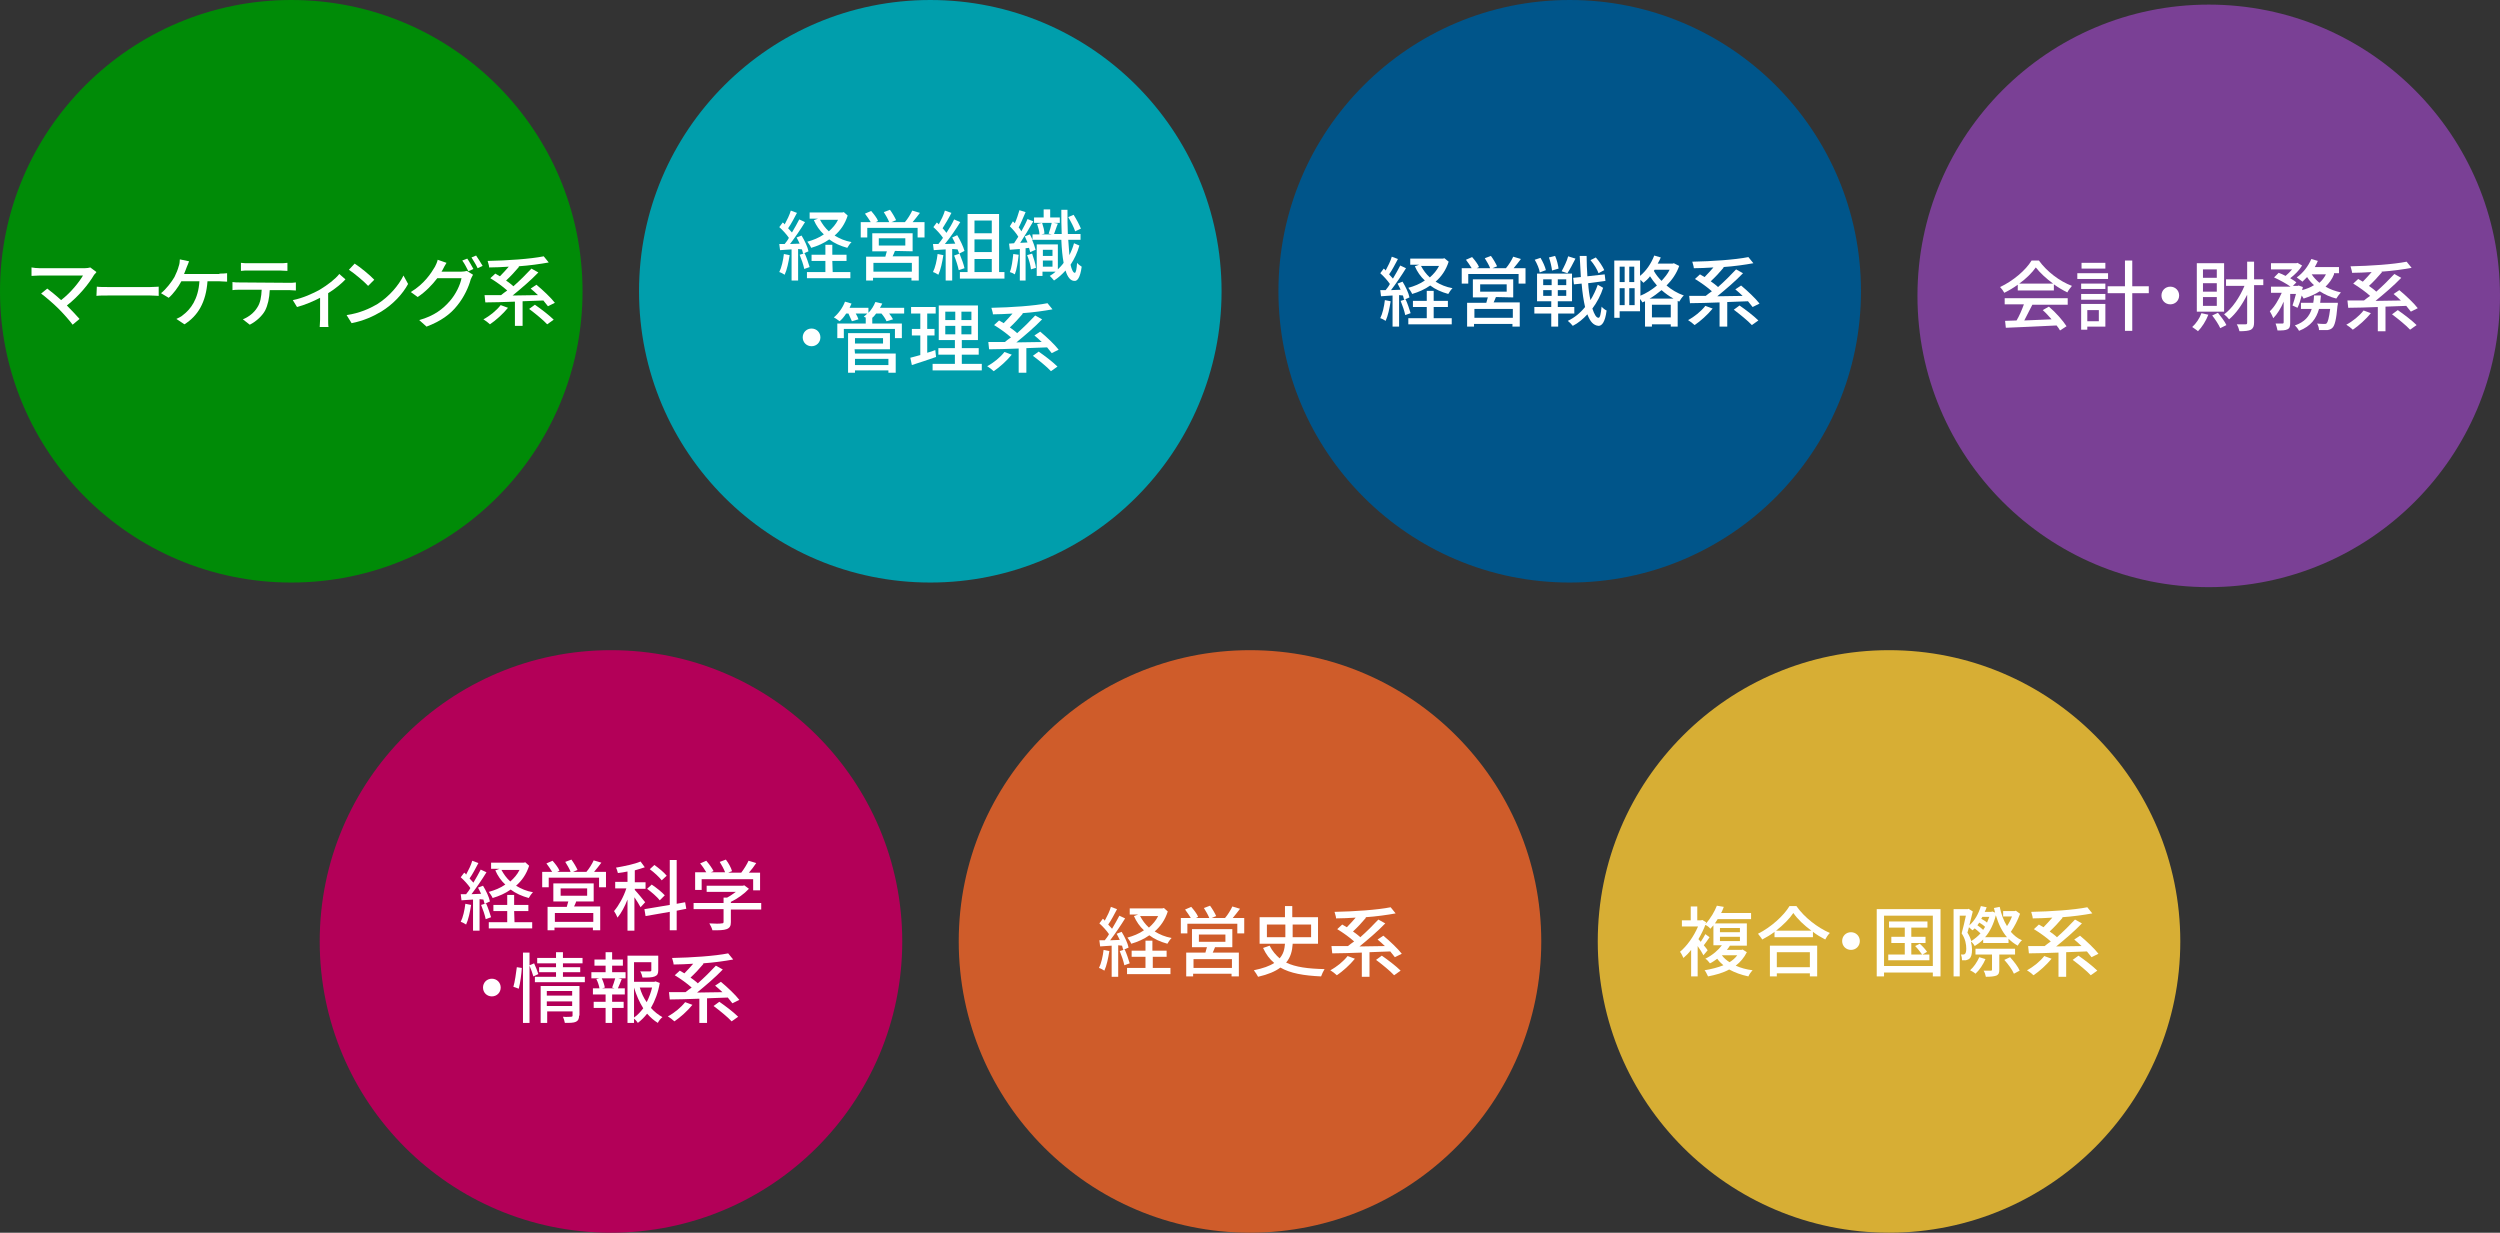 <?xml version="1.0" encoding="utf-8"?>
<!-- Generator: Adobe Illustrator 23.0.0, SVG Export Plug-In . SVG Version: 6.00 Build 0)  -->
<svg version="1.1" id="レイヤー_1" xmlns="http://www.w3.org/2000/svg" xmlns:xlink="http://www.w3.org/1999/xlink" x="0px"
	 y="0px" viewBox="0 0 650.6 320.8" style="enable-background:new 0 0 650.6 320.8;" xml:space="preserve">
<rect x="0" y="0" width="650.6" height="320.8" fill="#333333" stroke="none"/>
<style type="text/css">
	.st0{fill:#B30058;}
	.st1{fill:#CF5C2A;}
	.st2{enable-background:new    ;}
	.st3{fill:#FFFFFF;}
	.st4{fill:#D7AE34;}
	.st5{fill:#008B07;}
	.st6{fill:#009EAC;}
	.st7{fill:#00558A;}
	.st8{fill:#7A4095;}
</style>
<circle class="st0" cx="159" cy="245" r="75.8"/>
<circle class="st1" cx="325.3" cy="245" r="75.8"/>
<g>
	<g class="st2">
		<path class="st3" d="M122.6,235.5c-0.3,1.9-0.7,3.8-1.3,5.1c-0.3-0.2-1-0.6-1.4-0.7c0.6-1.2,1-3,1.2-4.7L122.6,235.5z M124.8,234
			v8.2h-1.7v-8.1c-1.1,0.1-2.1,0.1-3,0.2l-0.2-1.6h1.4c0.4-0.5,0.8-1,1.1-1.6c-0.6-0.9-1.6-2-2.5-2.8l0.9-1.2
			c0.2,0.1,0.4,0.3,0.5,0.5c0.6-1.1,1.3-2.5,1.6-3.6l1.6,0.6c-0.7,1.3-1.5,2.9-2.3,4c0.4,0.4,0.7,0.8,1,1.1c0.7-1.2,1.4-2.4,1.9-3.4
			l1.5,0.7c-1.1,1.8-2.6,4-3.9,5.7c0.8,0,1.6-0.1,2.5-0.1c-0.3-0.6-0.5-1.1-0.8-1.6l1.3-0.5c0.8,1.3,1.6,3,1.8,4.1l-1.4,0.6
			c-0.1-0.3-0.2-0.7-0.3-1.1L124.8,234z M126.5,235.1c0.5,1.1,1,2.6,1.3,3.6l-1.4,0.5c-0.2-1-0.7-2.5-1.2-3.7L126.5,235.1z
			 M137.7,225.3c-0.7,2.2-1.9,3.9-3.4,5.2c1.3,0.8,2.7,1.4,4.4,1.7c-0.4,0.4-0.9,1.1-1.1,1.5c-1.8-0.5-3.4-1.2-4.7-2.2
			c-1.4,1-3,1.7-4.7,2.2c-0.2-0.5-0.7-1.2-1-1.6c1.5-0.4,3-1,4.3-1.9c-1.1-1-2-2.3-2.6-3.7l1.1-0.4h-2.2v-1.6h8.5l0.4-0.1
			L137.7,225.3z M133.9,240h4.6v1.6h-11.3V240h4.8v-2.9h-3.6v-1.6h3.6v-2.6h1.8v2.6h3.7v1.6h-3.7L133.9,240L133.9,240z M130.5,226.4
			c0.6,1.1,1.3,2.1,2.3,3c1-0.9,1.8-1.8,2.4-3H130.5z"/>
		<path class="st3" d="M157.7,226.9v4h-1.8v-2.5h-13.1v2.5h-1.7v-4h2.6c-0.4-0.7-1-1.5-1.5-2.2l1.6-0.7c0.7,0.8,1.5,1.8,1.8,2.6
			l-0.6,0.3h3.5c-0.3-0.8-0.9-1.8-1.4-2.6l1.6-0.6c0.6,0.8,1.3,2,1.6,2.7l-1.2,0.5h3.5c0.7-0.8,1.5-2.1,1.9-3l2,0.6
			c-0.6,0.8-1.3,1.7-1.9,2.4H157.7z M150,234.5c-0.2,0.5-0.4,1-0.6,1.4h6.8v6.2h-1.9v-0.7h-10v0.7h-1.8V236h5c0.1-0.5,0.3-1,0.4-1.4
			H144v-4.7h10.5v4.7H150V234.5z M154.4,237.6h-10v2.3h10V237.6z M145.9,233.1h6.9v-1.9h-6.9V233.1z"/>
		<path class="st3" d="M166.7,236.1c-0.3-0.6-1-1.7-1.6-2.6v8.7h-1.8v-8.1c-0.7,1.8-1.6,3.5-2.6,4.7c-0.2-0.5-0.6-1.3-0.9-1.7
			c1.2-1.4,2.5-3.7,3.2-5.9h-2.9v-1.7h3.2v-2.7c-0.9,0.2-1.7,0.3-2.5,0.4c-0.1-0.4-0.3-1.1-0.5-1.4c2.2-0.4,4.8-0.9,6.4-1.6l1.1,1.5
			c-0.8,0.3-1.6,0.5-2.6,0.8v3.1h2.8v1.7h-2.8v0.3c0.6,0.6,2.3,2.7,2.7,3.2L166.7,236.1z M176.1,237v5.1h-1.8v-4.8l-6.3,1.1
			l-0.3-1.8l6.6-1.1v-11.7h1.8v11.4l2.2-0.4l0.3,1.7L176.1,237z M171.7,234.3c-0.7-0.9-2.1-2.1-3.3-3l1.2-1.1c1.2,0.8,2.7,2,3.4,2.8
			L171.7,234.3z M172.2,229.1c-0.6-0.8-2-2.1-3.1-2.9l1.2-1.1c1.1,0.8,2.5,1.9,3.2,2.8L172.2,229.1z"/>
		<path class="st3" d="M198.1,236.7h-7.9v3.3c0,1-0.3,1.5-1.1,1.8s-2,0.3-3.7,0.3c-0.1-0.5-0.5-1.3-0.8-1.8c1.4,0.1,2.8,0.1,3.2,0
			c0.4,0,0.5-0.1,0.5-0.4v-3.3h-7.8V235h7.8v-1.4h0.9c0.8-0.4,1.6-1,2.3-1.5h-7.6v-1.6h9.4l0.4-0.1l1.2,0.9c-1.2,1.3-3,2.6-4.7,3.4
			v0.3h7.9L198.1,236.7L198.1,236.7z M182.6,231.6h-1.7V227h2.9c-0.4-0.7-1-1.6-1.6-2.3l1.6-0.7c0.7,0.8,1.5,1.9,1.9,2.7L185,227
			h3.7c-0.3-0.8-0.9-1.9-1.4-2.7l1.6-0.6c0.7,0.9,1.4,2.2,1.6,3l-1,0.4h3.4c0.7-0.9,1.5-2.2,1.9-3.1l2,0.6c-0.6,0.9-1.2,1.7-1.9,2.5
			h2.9v4.6H196v-2.9h-13.4V231.6z"/>
	</g>
	<g class="st2">
		<path class="st3" d="M128,254.7c1.3,0,2.3,1,2.3,2.3c0,1.3-1,2.3-2.3,2.3s-2.3-1-2.3-2.3S126.7,254.7,128,254.7z"/>
		<path class="st3" d="M133.6,256.8c0.4-1.3,0.7-3.6,0.9-5.1l1.3,0.2c-0.1,1.6-0.4,3.9-0.8,5.4L133.6,256.8z M138.8,254.1
			c-0.2-0.7-0.6-1.9-1-2.8v14.9h-1.7v-18.3h1.7v3.3l1.2-0.5c0.4,0.9,0.9,2.1,1.1,2.8L138.8,254.1z M152.2,254.2v1.4h-13v-1.4h5.5
			V253h-4.4v-1.3h4.4v-1h-4.9v-1.4h4.9v-1.5h1.8v1.5h5.1v1.4h-5.1v1h4.5v1.3h-4.5v1.2H152.2z M150.7,264.3c0,0.8-0.2,1.3-0.8,1.6
			c-0.6,0.3-1.6,0.3-2.9,0.3c-0.1-0.5-0.3-1.2-0.5-1.6c0.9,0.1,1.9,0,2.1,0c0.3,0,0.4-0.1,0.4-0.3v-1.1h-6.6v3h-1.7v-9.6h10.1v7.7
			H150.7z M142.3,257.9v1.2h6.6v-1.2H142.3z M148.9,261.8v-1.2h-6.6v1.2H148.9z"/>
		<path class="st3" d="M159.3,253h3.5v1.6h-1.9l0.9,0.2c-0.3,0.8-0.7,1.7-1,2.4h1.8v1.6h-3.3v1.9h3v1.6h-3v3.9h-1.7v-3.9h-3.1v-1.6
			h3.1v-1.9h-3.3v-1.6h1.7c-0.1-0.7-0.4-1.6-0.8-2.4l0.8-0.2h-2.1V253h3.7v-1.7h-2.9v-1.6h2.9v-1.9h1.7v1.9h2.8v1.6h-2.8L159.3,253
			L159.3,253z M159.3,257c0.3-0.7,0.6-1.7,0.8-2.4h-3.5c0.4,0.8,0.7,1.8,0.8,2.4l-0.7,0.2h3.2L159.3,257z M171.7,255.8
			c-0.4,2.4-1.2,4.6-2.3,6.5c0.9,1,1.9,1.8,3,2.4c-0.4,0.3-1,1-1.2,1.5c-1-0.6-1.9-1.4-2.8-2.4c-0.7,0.9-1.5,1.7-2.4,2.4
			c-0.2-0.3-0.6-0.8-1-1.1v1.1h-1.7v-17.5h8v3.8c0,0.9-0.2,1.3-0.9,1.6s-1.7,0.3-3.2,0.3c-0.1-0.5-0.3-1.2-0.6-1.6
			c1.1,0,2.2,0,2.5,0s0.4-0.1,0.4-0.3v-2.1H165v5.1h5.3l0.3-0.1L171.7,255.8z M165,264.8c0.9-0.6,1.7-1.5,2.4-2.4
			c-1-1.6-1.8-3.4-2.4-5.4V264.8z M166.5,257c0.4,1.4,1,2.7,1.8,3.8c0.6-1.2,1.1-2.5,1.4-3.8H166.5z"/>
		<path class="st3" d="M180.2,261.5c-1.3,1.6-3.2,3.3-4.7,4.3c-0.4-0.4-1.2-1-1.7-1.3c1.7-0.9,3.4-2.3,4.5-3.7L180.2,261.5z
			 M190.6,261.1c-0.3-0.4-0.7-0.9-1.2-1.5c-1.8,0.1-3.6,0.1-5.4,0.2v6.4h-2v-6.3c-2.9,0.1-5.6,0.2-7.7,0.2l-0.2-1.9
			c1.2,0,2.7,0,4.3,0c0.5-0.4,1-0.8,1.6-1.2c-1.1-1-2.9-2.3-4.4-3.2l1.3-1.2c0.4,0.2,0.8,0.5,1.2,0.7c0.8-0.8,1.6-1.7,2.3-2.5
			c-1.8,0.1-3.5,0.2-5.1,0.2c0-0.5-0.3-1.2-0.4-1.7c5.1-0.1,11.1-0.5,14.6-1.2l1.3,1.6c-2.2,0.4-5,0.8-7.9,1l0.2,0.1
			c-1,1.2-2.3,2.6-3.4,3.6c0.7,0.5,1.4,1,1.9,1.5c1.7-1.5,3.4-3.2,4.7-4.6l1.8,1c-1.9,2-4.5,4.2-6.7,6c2.1,0,4.4-0.1,6.6-0.1
			c-0.6-0.6-1.3-1.2-1.9-1.7l1.5-1c1.7,1.4,3.8,3.4,4.8,4.7L190.6,261.1z M187.2,260.7c1.6,1.1,3.8,2.8,4.9,3.9l-1.7,1.2
			c-1-1.1-3.1-2.8-4.7-4L187.2,260.7z"/>
	</g>
</g>
<circle class="st4" cx="491.6" cy="245" r="75.8"/>
<g class="st2">
	<path class="st3" d="M454.6,247.8c-0.7,1.4-1.7,2.6-2.9,3.5c1.3,0.6,2.8,1,4.4,1.2c-0.4,0.4-0.9,1.1-1.1,1.6c-1.9-0.4-3.5-1-5-1.8
		c-1.6,0.9-3.5,1.4-5.5,1.8c-0.2-0.4-0.6-1.3-0.9-1.6c1.8-0.3,3.4-0.7,4.9-1.3c-0.6-0.5-1.2-1.1-1.6-1.7c-0.6,0.4-1.2,0.9-1.9,1.2
		c-0.3-0.4-0.8-1-1.2-1.2c2-1,3.4-2.3,4.3-3.5h-2.2v-5.2c-0.3,0.3-0.5,0.6-0.8,0.9c-0.3-0.4-0.8-0.8-1.3-1c-0.5,1.3-1.1,2.5-1.8,3.7
		c0.2,0.2,0.4,0.5,0.6,0.7c0.4-0.6,0.9-1.4,1.2-2l1.1,0.8c-0.5,0.7-1,1.5-1.5,2.1c0.5,0.6,0.9,1.1,1,1.3l-1.1,1.3
		c-0.3-0.6-0.9-1.6-1.5-2.4v7.9h-1.7v-6.9c-0.6,0.8-1.3,1.5-2,2.1c-0.2-0.4-0.6-1.3-0.9-1.6c1.8-1.5,3.6-4,4.7-6.6h-4.2v-1.6h2.3
		v-3.6h1.7v3.6h1l0.3-0.1l1,0.6c-0.1,0.2-0.1,0.4-0.2,0.5c1.4-1.5,2.4-3.3,3-4.8l1.8,0.3c-0.2,0.5-0.4,1.1-0.7,1.6h7.8v1.6H447
		c-0.2,0.4-0.5,0.7-0.7,1.1h8.3v5.8h-4.4c-0.3,0.4-0.5,0.8-0.8,1.1h3.8l0.3-0.1L454.6,247.8z M447.6,242.6h5.2v-1.1h-5.2V242.6z
		 M447.6,244.9h5.2v-1.1h-5.2V244.9z M448.1,248.6c0.5,0.7,1.2,1.3,2,1.8c0.8-0.5,1.5-1.1,2-1.8H448.1z"/>
	<path class="st3" d="M467.5,235.8c2.1,3,5.5,5.6,8.7,7c-0.5,0.5-0.9,1.1-1.2,1.7c-1.1-0.6-2.2-1.2-3.2-2v1.4h-10v-1.4
		c-1,0.8-2.1,1.4-3.2,2c-0.2-0.4-0.8-1.1-1.1-1.5c3.4-1.7,6.7-4.7,8.2-7.2H467.5z M460.6,246.1h12.3v8H471v-0.8h-8.6v0.8h-1.8V246.1
		z M471.4,242.2c-1.9-1.4-3.6-3-4.7-4.6c-1,1.5-2.6,3.1-4.5,4.6H471.4z M462.4,247.8v3.9h8.6v-3.9H462.4z"/>
	<path class="st3" d="M481.7,242.6c1.3,0,2.3,1,2.3,2.3s-1,2.3-2.3,2.3s-2.3-1-2.3-2.3S480.4,242.6,481.7,242.6z"/>
	<path class="st3" d="M505,236.6v17.5h-2v-1h-12.7v1h-1.9v-17.5H505z M503,251.4v-13.1h-12.7v13.1H503z M502.1,248.4v1.5h-10.7v-1.5
		h4.3v-3h-3.5v-1.6h3.5v-2.4h-4.1v-1.6h10v1.6h-4.2v2.4h3.7v1.6h-3.7v3h2.8c-0.4-0.6-1.1-1.5-1.8-2.2l1.2-0.6
		c0.7,0.6,1.5,1.5,1.9,2.1l-1.2,0.7H502.1z"/>
	<path class="st3" d="M525.7,237.8c-0.6,1.7-1.5,3.4-2.4,4.7c0.8,0.9,1.7,1.7,2.9,2.2c-0.4,0.3-0.9,1-1.1,1.4
		c-0.9-0.5-1.7-1.1-2.4-1.8v1.1h-6.6v-0.9c-0.7,0.7-1.4,1.2-2.2,1.7c-0.2-0.4-0.6-0.9-1-1.2c0.2,0.8,0.3,1.5,0.3,2.1
		c0,1.2-0.2,2-0.7,2.4c-0.2,0.2-0.6,0.3-0.9,0.4c-0.3,0-0.7,0-1,0c0-0.4-0.1-1.1-0.3-1.5c0.3,0,0.5,0,0.7,0s0.3-0.1,0.4-0.2
		c0.2-0.2,0.3-0.7,0.3-1.3c0-1.1-0.2-2.5-1.2-4c0.4-1.4,0.8-3.2,1.1-4.6H510v15.8h-1.6v-17.5h3.7l0.2-0.1l1.1,0.7
		c-0.3,1.1-0.6,2.4-0.9,3.6c1.4-1.2,2.4-3,3-5l1.5,0.3c-0.1,0.4-0.3,0.8-0.5,1.2h1.7l0.3-0.1l0.7,0.3c-0.1-0.4-0.2-0.8-0.3-1.2
		l1.5-0.3c0.4,1.9,1,3.6,1.9,5c0.5-0.7,1-1.7,1.3-2.5h-2.3v-1.4h3l0.3-0.1L525.7,237.8z M515.4,242.9c-0.4-0.4-1-0.9-1.5-1.3
		c-0.2,0.2-0.4,0.4-0.6,0.5c-0.2-0.2-0.6-0.5-0.9-0.8c-0.1,0.5-0.3,1-0.4,1.4c0.5,0.8,0.8,1.5,1,2.2
		C513.8,244.4,514.7,243.7,515.4,242.9z M516.7,249.6c-0.6,1.4-1.6,2.9-2.6,3.8c-0.3-0.3-1-0.7-1.4-0.9c1-0.9,1.8-2.1,2.4-3.4
		L516.7,249.6z M520.3,248.4v3.9c0,0.8-0.1,1.3-0.8,1.6c-0.6,0.2-1.4,0.3-2.7,0.3c-0.1-0.5-0.3-1.2-0.6-1.6c0.9,0,1.7,0,1.9,0
		c0.3,0,0.3-0.1,0.3-0.3v-3.9h-4.3v-1.5h10.3v1.5H520.3z M516.6,241.2c-0.4-0.4-1-0.8-1.5-1.1c-0.2,0.3-0.4,0.5-0.5,0.7
		c0.6,0.4,1.1,0.8,1.5,1.2C516.3,241.7,516.4,241.5,516.6,241.2z M515.9,238.6c-0.1,0.2-0.2,0.3-0.3,0.5c0.5,0.3,1.1,0.6,1.5,1
		c0.2-0.5,0.4-1,0.6-1.5H515.9z M522.3,243.9c-1.3-1.5-2.2-3.4-2.9-5.7c-0.6,2.3-1.5,4.2-2.8,5.7H522.3z M523.1,249.1
		c1,1.1,2.1,2.5,2.5,3.5l-1.5,0.8c-0.4-1-1.5-2.5-2.5-3.6L523.1,249.1z"/>
	<path class="st3" d="M533.9,249.5c-1.3,1.6-3.2,3.3-4.7,4.3c-0.4-0.4-1.2-1-1.7-1.3c1.7-0.9,3.4-2.3,4.5-3.7L533.9,249.5z
		 M544.3,249.1c-0.3-0.4-0.7-0.9-1.2-1.5c-1.8,0.1-3.6,0.1-5.4,0.2v6.4h-2v-6.3c-2.9,0.1-5.6,0.2-7.7,0.2l-0.2-1.9
		c1.2,0,2.7,0,4.3,0c0.5-0.4,1-0.8,1.6-1.2c-1.1-1-2.9-2.3-4.4-3.2l1.3-1.2c0.4,0.2,0.8,0.5,1.2,0.7c0.8-0.8,1.6-1.7,2.3-2.5
		c-1.8,0.1-3.5,0.2-5.1,0.2c0-0.5-0.3-1.2-0.4-1.7c5.1-0.1,11.1-0.5,14.6-1.2l1.3,1.6c-2.2,0.4-5,0.8-7.9,1l0.2,0.1
		c-1,1.2-2.3,2.6-3.4,3.6c0.7,0.5,1.4,1,1.9,1.5c1.7-1.5,3.4-3.2,4.7-4.6l1.8,1c-1.9,2-4.5,4.2-6.7,6c2.1,0,4.4-0.1,6.6-0.1
		c-0.6-0.6-1.3-1.2-1.9-1.7l1.5-1c1.7,1.4,3.8,3.4,4.8,4.7L544.3,249.1z M540.9,248.7c1.6,1.1,3.8,2.8,4.9,3.9l-1.7,1.2
		c-1-1.1-3.1-2.8-4.7-4L540.9,248.7z"/>
</g>
<g class="st2">
	<path class="st3" d="M288.7,247.5c-0.3,1.9-0.7,3.8-1.3,5.1c-0.3-0.2-1-0.6-1.4-0.7c0.6-1.2,1-3,1.2-4.7L288.7,247.5z M291,246v8.2
		h-1.7v-8.1c-1.1,0.1-2.1,0.1-3,0.2l-0.2-1.6h1.4c0.4-0.5,0.8-1,1.1-1.6c-0.6-0.9-1.6-2-2.5-2.8l0.9-1.2c0.2,0.1,0.4,0.3,0.5,0.5
		c0.6-1.1,1.3-2.5,1.6-3.6l1.6,0.6c-0.7,1.3-1.5,2.9-2.3,4c0.4,0.4,0.7,0.8,1,1.1c0.7-1.2,1.4-2.4,1.9-3.4l1.5,0.7
		c-1.1,1.8-2.6,4-3.9,5.7c0.8,0,1.6-0.1,2.5-0.1c-0.3-0.6-0.5-1.1-0.8-1.6l1.3-0.5c0.8,1.3,1.6,3,1.8,4.1l-1.4,0.6
		c-0.1-0.3-0.2-0.7-0.3-1.1L291,246z M292.7,247.1c0.5,1.1,1,2.6,1.3,3.6l-1.4,0.5c-0.2-1-0.7-2.5-1.2-3.7L292.7,247.1z
		 M303.9,237.2c-0.7,2.2-1.9,3.9-3.4,5.2c1.3,0.8,2.7,1.4,4.4,1.7c-0.4,0.4-0.9,1.1-1.1,1.5c-1.8-0.5-3.4-1.2-4.7-2.2
		c-1.4,1-3,1.7-4.7,2.2c-0.2-0.5-0.7-1.2-1-1.6c1.5-0.4,3-1,4.3-1.9c-1.1-1-2-2.3-2.6-3.7l1.1-0.4H294v-1.6h8.5l0.4-0.1L303.9,237.2
		z M300,251.9h4.6v1.6h-11.3v-1.6h4.8V249h-3.6v-1.6h3.6v-2.6h1.8v2.6h3.7v1.6H300V251.9z M296.7,238.4c0.6,1.1,1.3,2.1,2.3,3
		c1-0.9,1.8-1.8,2.4-3H296.7z"/>
	<path class="st3" d="M323.8,238.9v4H322v-2.5h-13v2.5h-1.7v-4h2.6c-0.4-0.7-1-1.5-1.5-2.2l1.6-0.7c0.7,0.8,1.5,1.8,1.8,2.6
		l-0.6,0.3h3.5c-0.3-0.8-0.9-1.8-1.4-2.6l1.6-0.6c0.6,0.8,1.3,2,1.6,2.7l-1.2,0.5h3.5c0.7-0.8,1.5-2.1,1.9-3l2,0.6
		c-0.6,0.8-1.3,1.7-1.9,2.4H323.8z M316.2,246.5c-0.2,0.5-0.4,1-0.6,1.4h6.8v6.2h-1.9v-0.7h-10v0.7h-1.8v-6.2h5
		c0.1-0.5,0.3-1,0.4-1.4h-3.9v-4.7h10.5v4.7H316.2z M320.6,249.6h-10v2.3h10V249.6z M312,245.1h6.9v-1.9H312V245.1z"/>
	<path class="st3" d="M336.4,245.7c-0.1,1.7-0.5,3.4-1.7,4.8c2.5,1.2,5.7,1.6,10,1.7c-0.3,0.5-0.7,1.3-0.9,1.9
		c-4.5-0.2-8-0.8-10.6-2.3c-1.3,1-3.2,1.8-5.8,2.4c-0.2-0.4-0.7-1.2-1.1-1.7c2.4-0.5,4.1-1.1,5.3-1.9c-1.2-1-2.1-2.2-2.9-3.9
		l1.7-0.6c0.7,1.4,1.6,2.4,2.6,3.3c1-1.1,1.3-2.4,1.4-3.8h-6.6v-6.9h6.6v-2.9h1.9v2.9h6.7v6.9h-6.6V245.7z M329.7,243.9h4.8v-3.3
		h-4.8V243.9z M336.4,240.6v3.3h4.8v-3.3H336.4z"/>
	<path class="st3" d="M352.6,249.5c-1.3,1.6-3.2,3.3-4.7,4.3c-0.4-0.4-1.2-1-1.7-1.3c1.7-0.9,3.4-2.3,4.5-3.7L352.6,249.5z
		 M363,249.1c-0.3-0.4-0.7-0.9-1.2-1.5c-1.8,0.1-3.6,0.1-5.4,0.2v6.4h-2v-6.3c-2.9,0.1-5.6,0.2-7.7,0.2l-0.2-1.9c1.2,0,2.7,0,4.3,0
		c0.5-0.4,1-0.8,1.6-1.2c-1.1-1-2.9-2.3-4.4-3.2l1.3-1.2c0.4,0.2,0.8,0.5,1.2,0.7c0.8-0.8,1.6-1.7,2.3-2.5c-1.8,0.1-3.5,0.2-5.1,0.2
		c0-0.5-0.3-1.2-0.4-1.7c5.1-0.1,11.1-0.5,14.6-1.2l1.3,1.6c-2.2,0.4-5,0.8-7.9,1l0.2,0.1c-1,1.2-2.3,2.6-3.4,3.6
		c0.7,0.5,1.4,1,1.9,1.5c1.7-1.5,3.4-3.2,4.7-4.6l1.8,1c-1.9,2-4.5,4.2-6.7,6c2.1,0,4.4-0.1,6.6-0.1c-0.6-0.6-1.3-1.2-1.9-1.7l1.5-1
		c1.7,1.4,3.8,3.4,4.8,4.7L363,249.1z M359.6,248.7c1.6,1.1,3.8,2.8,4.9,3.9l-1.7,1.2c-1-1.1-3.1-2.8-4.7-4L359.6,248.7z"/>
</g>
<circle class="st5" cx="75.8" cy="75.8" r="75.8"/>
<circle class="st6" cx="242.1" cy="75.8" r="75.8"/>
<circle class="st7" cx="408.5" cy="75.8" r="75.8"/>
<g class="st2">
	<path class="st3" d="M361.9,78.4c-0.3,1.9-0.7,3.8-1.3,5.1c-0.3-0.2-1-0.6-1.4-0.7c0.6-1.2,1-3,1.2-4.7L361.9,78.4z M364.1,76.8V85
		h-1.7v-8.1c-1.1,0.1-2.1,0.1-3,0.2l-0.2-1.6h1.4c0.4-0.5,0.8-1,1.1-1.6c-0.6-0.9-1.6-2-2.5-2.8l0.9-1.2c0.2,0.1,0.4,0.3,0.5,0.5
		c0.6-1.1,1.3-2.5,1.6-3.6l1.6,0.6c-0.7,1.3-1.5,2.9-2.3,4c0.4,0.4,0.7,0.8,1,1.1c0.7-1.2,1.4-2.4,1.9-3.4l1.5,0.7
		c-1.1,1.8-2.6,4-3.9,5.7c0.8,0,1.6-0.1,2.5-0.1c-0.3-0.6-0.5-1.1-0.8-1.6l1.3-0.5c0.8,1.3,1.6,3,1.8,4.1l-1.4,0.6
		c-0.1-0.3-0.2-0.7-0.3-1.1L364.1,76.8z M365.8,77.9c0.5,1.1,1,2.6,1.3,3.6l-1.4,0.5c-0.2-1-0.7-2.5-1.2-3.7L365.8,77.9z M377,68.1
		c-0.7,2.2-1.9,3.9-3.4,5.2c1.3,0.8,2.7,1.4,4.4,1.7c-0.4,0.4-0.9,1.1-1.1,1.5c-1.8-0.5-3.4-1.2-4.7-2.2c-1.4,1-3,1.7-4.7,2.2
		c-0.2-0.5-0.7-1.2-1-1.6c1.5-0.4,3-1,4.3-1.9c-1.1-1-2-2.3-2.6-3.7l1.1-0.4H367v-1.6h8.5l0.4-0.1L377,68.1z M373.2,82.8h4.6v1.6
		h-11.3v-1.6h4.8v-2.9h-3.6v-1.6h3.6v-2.6h1.8v2.6h3.7v1.6h-3.7v2.9H373.2z M369.8,69.2c0.6,1.1,1.3,2.1,2.3,3c1-0.9,1.8-1.8,2.4-3
		H369.8z"/>
	<path class="st3" d="M397,69.8v4h-1.8v-2.5h-13.1v2.5h-1.7v-4h2.6c-0.4-0.7-1-1.5-1.5-2.2l1.6-0.7c0.7,0.8,1.5,1.8,1.8,2.6
		l-0.6,0.3h3.5c-0.3-0.8-0.9-1.8-1.4-2.6l1.6-0.6c0.6,0.8,1.3,2,1.6,2.7l-1.2,0.5h3.5c0.7-0.8,1.5-2.1,1.9-3l2,0.6
		c-0.6,0.8-1.3,1.7-1.9,2.4C393.9,69.8,397,69.8,397,69.8z M389.3,77.3c-0.2,0.5-0.4,1-0.6,1.4h6.8V85h-1.9v-0.7h-10V85h-1.8v-6.2h5
		c0.1-0.5,0.3-1,0.4-1.4h-3.9v-4.7h10.5v4.7L389.3,77.3L389.3,77.3z M393.7,80.4h-10v2.3h10V80.4z M385.2,75.9h6.9V74h-6.9V75.9z"/>
	<path class="st3" d="M405.5,81.6V85h-1.8v-3.4h-4.4v-1.7h4.4v-1.5H400v-7.2h9.1v7.2h-3.7v1.5h4.3v1.7H405.5z M400.7,70.9
		c-0.1-0.9-0.7-2.3-1.3-3.3l1.5-0.5c0.6,1,1.2,2.3,1.4,3.2L400.7,70.9z M401.6,74.2h2.2v-1.5h-2.2V74.2z M401.6,77h2.2v-1.5h-2.2V77
		z M403.9,70.4c-0.1-0.9-0.4-2.3-0.8-3.4l1.6-0.4c0.5,1.1,0.8,2.5,0.9,3.3L403.9,70.4z M407.6,72.7h-2.2v1.5h2.2V72.7z M407.6,75.5
		h-2.2V77h2.2V75.5z M410,67.3c-0.7,1.4-1.5,2.9-2.1,3.8l-1.5-0.5c0.6-1.1,1.4-2.7,1.7-3.9L410,67.3z M417.2,74.9
		c-0.6,1.9-1.6,3.8-2.8,5.4c0.5,1.5,1,2.4,1.6,2.4c0.4,0,0.6-1,0.8-2.9c0.3,0.4,1,0.9,1.3,1c-0.4,3.2-1.3,4-2.1,4
		c-1.3-0.1-2.2-1.1-2.9-3c-1.1,1.2-2.4,2.3-3.8,3c-0.3-0.4-0.9-1-1.3-1.3c1.7-0.8,3.2-2,4.5-3.6c-0.4-1.7-0.7-3.7-0.9-6.1l-2,0.2
		l-0.2-1.7l2-0.2c-0.1-1.7-0.2-3.6-0.3-5.5h1.8c0,1.9,0.1,3.6,0.2,5.3l4.5-0.5l0.2,1.7l-4.5,0.6c0.1,1.6,0.3,3.1,0.6,4.4
		c0.8-1.3,1.4-2.6,1.9-4L417.2,74.9z M416,71.1c-0.3-0.9-1.2-2.4-2.1-3.4l1.4-0.7c0.9,1,1.8,2.4,2.2,3.3L416,71.1z"/>
	<path class="st3" d="M437,69.2c-0.7,2-1.9,3.7-3.3,5.1c1.3,1.1,2.8,2,4.5,2.6c-0.4,0.3-0.9,1.1-1.2,1.6c-0.1-0.1-0.3-0.1-0.4-0.2
		V85h-1.8v-0.6h-4.9V85h-1.8v-6.6c-0.2,0.1-0.5,0.2-0.7,0.3c-0.1-0.3-0.4-0.6-0.6-0.9V81h-5.3v1.7h-1.4V67.8h6.7v4
		c1.6-1.3,2.9-3.2,3.7-5.3l1.7,0.5c-0.2,0.5-0.5,1.1-0.8,1.6h3.9l0.3-0.1L437,69.2z M421.5,69.4v4h1.3v-4H421.5z M421.5,79.4h1.3V75
		h-1.3V79.4z M425.4,69.4H424v4h1.3v-4H425.4z M425.4,79.4V75H424v4.4H425.4z M426.8,77c1.5-0.6,3.1-1.6,4.4-2.7
		c-0.7-0.8-1.3-1.6-1.8-2.4c-0.5,0.7-1.1,1.2-1.7,1.7c-0.2-0.2-0.5-0.5-0.8-0.8V77H426.8z M435.5,77.7c-1.1-0.6-2.2-1.4-3.1-2.2
		c-1,0.8-2,1.6-3.1,2.2H435.5z M434.8,82.6v-3.3h-4.9v3.3H434.8z M430.6,70.2l-0.2,0.3c0.5,0.9,1.2,1.8,2,2.6
		c0.8-0.9,1.6-1.8,2.1-2.9H430.6z"/>
	<path class="st3" d="M445.7,80.3c-1.3,1.6-3.2,3.3-4.7,4.3c-0.4-0.4-1.2-1-1.7-1.3c1.7-0.9,3.4-2.3,4.5-3.7L445.7,80.3z
		 M456.1,79.9c-0.3-0.4-0.7-0.9-1.2-1.5c-1.8,0.1-3.6,0.1-5.4,0.2V85h-2v-6.3c-2.9,0.1-5.6,0.2-7.7,0.2l-0.2-1.9c1.2,0,2.7,0,4.3,0
		c0.5-0.4,1-0.8,1.6-1.2c-1.1-1-2.9-2.3-4.4-3.2l1.3-1.2c0.4,0.2,0.8,0.5,1.2,0.7c0.8-0.8,1.6-1.7,2.3-2.5c-1.8,0.1-3.5,0.2-5.1,0.2
		c0-0.5-0.3-1.2-0.4-1.7c5.1-0.1,11.1-0.5,14.6-1.2l1.3,1.6c-2.2,0.4-5,0.8-7.9,1l0.2,0.1c-1,1.2-2.3,2.6-3.4,3.6
		c0.7,0.5,1.4,1,1.9,1.5c1.7-1.5,3.4-3.2,4.7-4.6l1.8,1c-1.9,2-4.5,4.2-6.7,6c2.1,0,4.4-0.1,6.6-0.1c-0.6-0.6-1.3-1.2-1.9-1.7l1.5-1
		c1.7,1.4,3.8,3.4,4.8,4.7L456.1,79.9z M452.7,79.5c1.6,1.1,3.8,2.8,4.9,3.9l-1.7,1.2c-1-1.1-3.1-2.8-4.7-4L452.7,79.5z"/>
</g>
<circle class="st8" cx="574.8" cy="77" r="75.8"/>
<g class="st2">
	<path class="st3" d="M525.1,74.1c-1.1,0.8-2.3,1.5-3.5,2.1c-0.2-0.4-0.7-1.1-1.1-1.5c3.4-1.6,6.7-4.4,8.2-6.9h1.9
		c2.1,2.9,5.4,5.4,8.6,6.6c-0.4,0.5-0.9,1.1-1.2,1.7c-1.2-0.6-2.4-1.3-3.5-2.1v1.6h-9.4V74.1z M521.7,77.6h16.4v1.7h-9.2
		c-0.7,1.3-1.4,2.8-2.1,4.1c2.2-0.1,4.7-0.2,7.1-0.3c-0.7-0.8-1.5-1.7-2.3-2.4l1.6-0.9c1.8,1.5,3.7,3.7,4.6,5.1l-1.7,1.1
		c-0.2-0.4-0.5-0.8-0.9-1.3c-4.8,0.2-9.8,0.5-13.2,0.6l-0.2-1.8l3-0.1c0.7-1.2,1.4-2.8,1.9-4.2h-5L521.7,77.6L521.7,77.6z
		 M534.3,73.8c-1.8-1.3-3.4-2.8-4.5-4.2c-1,1.4-2.5,2.9-4.3,4.2H534.3z"/>
	<path class="st3" d="M548.6,72.6h-8v-1.5h8V72.6z M547.8,85h-4.6v0.8h-1.6v-6.7h6.3V85H547.8z M541.6,73.8h6.3v1.4h-6.3V73.8z
		 M541.6,76.5h6.3V78h-6.3V76.5z M547.9,69.9h-6.2v-1.5h6.2V69.9z M543.2,80.7v2.9h3v-2.9H543.2z M559.2,76.3h-4.3v9.8H553v-9.8
		h-4.5v-1.8h4.5v-6.7h1.9v6.7h4.3V76.3z"/>
	<path class="st3" d="M564.8,74.6c1.3,0,2.3,1,2.3,2.3s-1,2.3-2.3,2.3s-2.3-1-2.3-2.3S563.5,74.6,564.8,74.6z"/>
	<path class="st3" d="M574.7,81.9c-0.6,1.6-1.7,3.3-2.7,4.3c-0.3-0.3-1.1-0.8-1.5-1.1c1-0.9,1.9-2.2,2.4-3.6L574.7,81.9z
		 M578.8,81.1h-7.1V68.5h7.1V81.1z M576.9,70.1h-3.6v2.2h3.6V70.1z M576.9,73.7h-3.6v2.2h3.6V73.7z M576.9,77.3h-3.6v2.3h3.6V77.3z
		 M577.2,81.4c0.8,1,1.8,2.3,2.2,3.2l-1.6,0.8c-0.4-0.9-1.3-2.3-2.1-3.3L577.2,81.4z M589,74.2h-2.4v9.7c0,1-0.2,1.5-0.8,1.9
		c-0.6,0.3-1.6,0.4-3,0.4c-0.1-0.5-0.4-1.3-0.7-1.8c1,0,2,0,2.3,0s0.4-0.1,0.4-0.4v-7.3c-1.3,2.6-2.9,4.9-4.7,6.4
		c-0.3-0.4-0.9-1-1.3-1.3c2.1-1.5,4.1-4.5,5.3-7.4h-4.8v-1.7h5.5v-4.6h1.8v4.6h2.4V74.2z"/>
	<path class="st3" d="M607.4,71.4c-0.5,1.3-1.3,2.3-2.2,3.2c1.2,0.7,2.6,1.2,4,1.5c-0.4,0.4-0.9,1.1-1.2,1.6
		c-1.6-0.4-3.1-1.1-4.3-1.9c-1.2,0.8-2.7,1.4-4.2,1.9c-0.1-0.2-0.3-0.5-0.5-0.8c-0.3,1.2-0.7,2.4-1.1,3.2l-1.3-0.6
		c0.3-0.8,0.6-1.9,0.9-3H596V84c0,0.9-0.1,1.4-0.7,1.7c-0.6,0.3-1.4,0.3-2.6,0.3c-0.1-0.5-0.3-1.3-0.5-1.8c0.8,0,1.6,0,1.8,0
		s0.3-0.1,0.3-0.3v-5.4c-0.7,1.7-1.7,3.3-2.7,4.3c-0.2-0.5-0.6-1.3-0.9-1.8c1.2-1.1,2.3-3,3.1-4.8H591v-1.6h5.1
		c-1.1-0.8-2.8-1.7-4.3-2.4L593,71c0.6,0.2,1.2,0.5,1.8,0.8c0.6-0.5,1.2-1.1,1.7-1.7H591v-1.6h6.6l0.3-0.1l1.2,0.7
		c-0.7,1.2-1.9,2.4-3.1,3.3c0.6,0.4,1.2,0.7,1.6,1.1l-0.9,0.9h1.2l0.3-0.1l1.1,0.4c-0.1,0.3-0.1,0.5-0.2,0.8
		c1.1-0.3,2.2-0.7,3.1-1.3c-0.7-0.6-1.3-1.3-1.8-2.1c-0.4,0.4-0.8,0.8-1.2,1.2c-0.4-0.3-1.1-0.8-1.5-1.1c1.6-1.1,3-2.9,3.8-4.8
		l1.7,0.5c-0.2,0.5-0.5,1.1-0.8,1.6h6.3v1.6h-1.3V71.4z M608.4,78.9c0,0,0,0.5-0.1,0.7c-0.3,3.6-0.7,5.1-1.3,5.7
		c-0.4,0.4-0.8,0.5-1.3,0.6c-0.5,0-1.3,0-2.2,0c0-0.5-0.2-1.2-0.5-1.7c0.8,0.1,1.5,0.1,1.9,0.1c0.3,0,0.5,0,0.6-0.2
		c0.3-0.3,0.6-1.3,0.9-3.7h-2.9c-0.7,2.5-2.1,4.5-5.2,5.7c-0.2-0.4-0.7-1.1-1.1-1.4c2.6-0.9,3.8-2.4,4.4-4.3h-2.8v-1.6h3.2
		c0.1-0.6,0.2-1.2,0.2-1.9h1.8c-0.1,0.7-0.1,1.3-0.2,1.9h4.6V78.9z M601.6,71.4c0.5,0.8,1.2,1.5,2,2.2c0.7-0.6,1.3-1.4,1.7-2.2
		H601.6z"/>
	<path class="st3" d="M617,81.5c-1.3,1.6-3.2,3.3-4.7,4.3c-0.4-0.4-1.2-1-1.7-1.3c1.7-0.9,3.4-2.3,4.5-3.7L617,81.5z M627.4,81.1
		c-0.3-0.4-0.7-0.9-1.2-1.5c-1.8,0.1-3.6,0.1-5.4,0.2v6.4h-2v-6.3c-2.9,0.1-5.6,0.2-7.7,0.2l-0.2-1.9c1.2,0,2.7,0,4.3,0
		c0.5-0.4,1-0.8,1.6-1.2c-1.1-1-2.9-2.3-4.4-3.2l1.3-1.2c0.4,0.2,0.8,0.5,1.2,0.7c0.8-0.8,1.6-1.7,2.3-2.5c-1.8,0.1-3.5,0.2-5.1,0.2
		c0-0.5-0.3-1.2-0.4-1.7c5.1-0.1,11.1-0.5,14.6-1.2l1.3,1.6c-2.2,0.4-5,0.8-7.9,1l0.2,0.1c-1,1.2-2.3,2.6-3.4,3.6
		c0.7,0.5,1.4,1,1.9,1.5c1.7-1.5,3.4-3.2,4.7-4.6l1.8,1c-1.9,2-4.5,4.2-6.7,6c2.1,0,4.4-0.1,6.6-0.1c-0.6-0.6-1.3-1.2-1.9-1.7l1.5-1
		c1.7,1.4,3.8,3.4,4.8,4.7L627.4,81.1z M624,80.7c1.6,1.1,3.8,2.8,4.9,3.9l-1.7,1.2c-1-1.1-3.1-2.8-4.7-4L624,80.7z"/>
</g>
<g>
	<g class="st2">
		<path class="st3" d="M205.5,66.4c-0.3,1.9-0.7,3.8-1.3,5.1c-0.3-0.2-1-0.6-1.4-0.7c0.6-1.2,1-3,1.2-4.7L205.5,66.4z M207.7,64.8
			V73H206v-8.1c-1.1,0.1-2.1,0.1-3,0.2l-0.2-1.6h1.4c0.4-0.5,0.8-1,1.1-1.6c-0.6-0.9-1.6-2-2.5-2.8l0.9-1.2c0.2,0.1,0.4,0.3,0.5,0.5
			c0.6-1.1,1.3-2.5,1.6-3.6l1.6,0.6c-0.7,1.3-1.5,2.9-2.3,4c0.4,0.4,0.7,0.8,1,1.1c0.7-1.2,1.4-2.4,1.9-3.4l1.5,0.7
			c-1.1,1.8-2.6,4-3.9,5.7c0.8,0,1.6-0.1,2.5-0.1c-0.3-0.6-0.5-1.1-0.8-1.6l1.3-0.5c0.8,1.3,1.6,3,1.8,4.1L209,66
			c-0.1-0.3-0.2-0.7-0.3-1.1L207.7,64.8z M209.4,65.9c0.5,1.1,1,2.6,1.3,3.6l-1.4,0.5c-0.2-1-0.7-2.5-1.2-3.7L209.4,65.9z
			 M220.6,56.1c-0.7,2.2-1.9,3.9-3.4,5.2c1.3,0.8,2.7,1.4,4.4,1.7c-0.4,0.4-0.9,1.1-1.1,1.5c-1.8-0.5-3.4-1.2-4.7-2.2
			c-1.4,1-3,1.7-4.7,2.2c-0.2-0.5-0.7-1.2-1-1.6c1.5-0.4,3-1,4.3-1.9c-1.1-1-2-2.3-2.6-3.7l1.1-0.4h-2.2v-1.6h8.5l0.4-0.1
			L220.6,56.1z M216.7,70.8h4.6v1.6H210v-1.6h4.8v-2.9h-3.6v-1.6h3.6v-2.6h1.8v2.6h3.7v1.6h-3.7L216.7,70.8L216.7,70.8z M213.4,57.2
			c0.6,1.1,1.3,2.1,2.3,3c1-0.9,1.8-1.8,2.4-3H213.4z"/>
		<path class="st3" d="M240.6,57.8v4h-1.8v-2.5h-13.1v2.5H224v-4h2.6c-0.4-0.7-1-1.5-1.5-2.2l1.6-0.7c0.7,0.8,1.5,1.8,1.8,2.6
			l-0.6,0.3h3.5c-0.3-0.8-0.9-1.8-1.4-2.6l1.6-0.6c0.6,0.8,1.3,2,1.6,2.7l-1.2,0.5h3.5c0.7-0.8,1.5-2.1,1.9-3l2,0.6
			c-0.6,0.8-1.3,1.7-1.9,2.4H240.6z M232.9,65.3c-0.2,0.5-0.4,1-0.6,1.4h6.8V73h-1.9v-0.7h-10V73h-1.8v-6.2h5c0.1-0.5,0.3-1,0.4-1.4
			H227v-4.7h10.5v4.7L232.9,65.3L232.9,65.3z M237.3,68.4h-10v2.3h10V68.4z M228.7,63.9h6.9V62h-6.9V63.9z"/>
		<path class="st3" d="M245.5,66.4c-0.3,1.9-0.7,3.8-1.3,5.1c-0.3-0.2-1-0.6-1.4-0.7c0.6-1.2,1-3,1.2-4.7L245.5,66.4z M247.8,64.8
			V73h-1.7v-8.1c-1.1,0.1-2.2,0.1-3.1,0.2l-0.2-1.6h1.4c0.4-0.5,0.8-1,1.2-1.6c-0.6-0.9-1.6-2-2.5-2.8l0.9-1.2
			c0.2,0.2,0.4,0.3,0.5,0.5c0.6-1.1,1.3-2.5,1.6-3.6l1.7,0.6c-0.7,1.4-1.6,2.9-2.3,4c0.4,0.4,0.7,0.8,1,1.2c0.8-1.2,1.5-2.4,2-3.5
			l1.6,0.7c-1.1,1.8-2.6,4-4,5.7l2.7-0.1c-0.3-0.6-0.5-1.1-0.8-1.6l1.3-0.6c0.8,1.3,1.6,3,1.9,4.1l-1.4,0.7
			c-0.1-0.3-0.2-0.7-0.4-1.1L247.8,64.8z M249.7,66c0.5,1.2,1.1,2.8,1.3,3.8l-1.5,0.5c-0.2-1-0.7-2.6-1.2-3.8L249.7,66z M261.4,70.8
			v1.7h-11.6v-1.7h2V55.7h8.2v15.1H261.4z M253.6,57.4v3.3h4.5v-3.3H253.6z M258.1,62.3h-4.5v3.3h4.5V62.3z M253.6,70.8h4.5v-3.4
			h-4.5V70.8z"/>
		<path class="st3" d="M265.1,66.3c-0.2,1.9-0.5,3.8-1,5.1c-0.3-0.2-0.9-0.5-1.3-0.6c0.5-1.2,0.7-3,0.9-4.7L265.1,66.3z M280.9,63.9
			c-0.5,1.8-1.3,3.5-2.3,5c0.3,1.3,0.7,2.1,1.1,2.1c0.3,0,0.5-1,0.6-2.6c0.3,0.4,0.9,0.8,1.2,1c-0.4,3-1.2,3.8-1.9,3.7
			c-1,0-1.8-1-2.3-2.7c-0.9,1-1.9,1.9-3,2.6c-0.2-0.3-0.8-0.9-1.1-1.2c0.5-0.3,1.1-0.7,1.5-1.1h-3.4v1.1h-1.5v-8.2h5.5v6.5
			c0.5-0.5,1.1-1.1,1.5-1.7c-0.3-1.6-0.5-3.6-0.6-6h-7.6c0.4,0.9,0.7,1.9,0.9,2.6l-1.4,0.6c-0.1-0.3-0.2-0.7-0.3-1.1l-0.9,0.1V73
			h-1.5v-8.2c-0.9,0.1-1.8,0.1-2.6,0.2l-0.2-1.6l1.3-0.1c0.3-0.5,0.7-1.1,1.1-1.7c-0.5-0.9-1.4-1.9-2.2-2.7l0.8-1.3
			c0.2,0.2,0.3,0.3,0.5,0.5c0.5-1.1,0.9-2.4,1.2-3.4l1.6,0.5c-0.6,1.3-1.2,2.9-1.8,4c0.3,0.3,0.5,0.7,0.7,1c0.6-1.1,1.2-2.2,1.6-3.2
			l1.5,0.6c-1,1.8-2.3,3.9-3.4,5.6l1.9-0.1c-0.2-0.5-0.5-1.1-0.7-1.6L268,61c0.2,0.4,0.5,0.9,0.7,1.4V61h1.8c0-0.8-0.3-1.8-0.6-2.7
			l1.3-0.3c0.3,0.9,0.6,2,0.6,2.8L271,61h2.7l-0.8-0.2c0.3-0.8,0.6-1.9,0.8-2.8h-4.6v-1.4h2.5v-2.1h1.7v2.1h2.5V58h-1.6l1.1,0.2
			c-0.4,0.9-0.7,2-1,2.7h2c-0.1-1.9-0.1-4.1-0.1-6.3h1.6c0,2.3,0,4.4,0.1,6.3h3.3v1.5H278c0.1,1.5,0.2,2.8,0.3,4
			c0.5-1,0.9-2,1.2-3.1L280.9,63.9z M268.6,66c0.4,1.2,0.9,2.7,1,3.7l-1.3,0.4c-0.1-1-0.5-2.5-1-3.7L268.6,66z M271.4,65v1.6h2.5V65
			H271.4z M273.9,69.4v-1.6h-2.5v1.6H273.9z M279.8,60.2c-0.3-1-1.1-2.5-1.8-3.7l1.4-0.6c0.7,1.1,1.5,2.6,1.9,3.6L279.8,60.2z"/>
	</g>
	<g class="st2">
		<path class="st3" d="M211.2,85.5c1.3,0,2.3,1,2.3,2.3s-1,2.3-2.3,2.3s-2.3-1-2.3-2.3S209.9,85.5,211.2,85.5z"/>
		<path class="st3" d="M235.3,81.6h-3.9c0.4,0.5,0.8,1.1,1,1.5l-1.7,0.5c-0.2-0.5-0.7-1.3-1.3-2H228c-0.3,0.4-0.6,0.8-1,1.1l0,0v1.5
			h7.7V88h-1.8v-2.4h-13.3V88h-1.7v-3.8h7.4v-1.5h0.1c-0.2-0.1-0.5-0.2-0.6-0.3c0.3-0.2,0.6-0.5,0.9-0.8h-3c0.3,0.5,0.6,1.1,0.7,1.5
			l-1.7,0.5c-0.2-0.5-0.6-1.3-0.9-2h-0.6c-0.5,0.8-1.1,1.5-1.7,2c-0.4-0.3-1.1-0.8-1.5-1c1.2-1,2.3-2.5,2.9-4.1l1.7,0.5
			c-0.2,0.4-0.3,0.7-0.5,1.1h4.9v1.3c0.8-0.8,1.4-1.8,1.8-2.8l1.8,0.4c-0.2,0.4-0.4,0.8-0.6,1.1h6.3L235.3,81.6L235.3,81.6z
			 M222.5,92h10.6v5h-1.9v-0.6h-8.7V97h-1.8V86.7h10.9v4.2h-9.2L222.5,92L222.5,92z M222.5,88v1.4h7.3V88H222.5z M222.5,93.4V95h8.7
			v-1.6H222.5z"/>
		<path class="st3" d="M243.6,92.9c-2.2,0.8-4.5,1.5-6.3,2.1l-0.4-1.9c0.7-0.2,1.6-0.4,2.6-0.7v-5.1h-2.2v-1.7h2.2v-4h-2.4v-1.7h6.4
			v1.7h-2.2v4h1.9v1.7h-1.9v4.5c0.7-0.2,1.4-0.4,2.1-0.7L243.6,92.9z M255.5,94.7v1.7h-12.8v-1.7h5.8v-2.4h-4.3v-1.7h4.3v-2.1h-4.2
			v-9h10.2v9h-4.2v2.1h4.4v1.7h-4.4v2.4H255.5z M246,83.3h2.6v-2.2H246V83.3z M246,87h2.6v-2.2H246V87z M252.8,81.1h-2.6v2.2h2.6
			V81.1z M252.8,84.8h-2.6V87h2.6V84.8z"/>
		<path class="st3" d="M263.3,92.3c-1.3,1.6-3.2,3.3-4.7,4.3c-0.4-0.4-1.2-1-1.7-1.3c1.7-0.9,3.4-2.3,4.5-3.7L263.3,92.3z
			 M273.7,91.9c-0.3-0.4-0.7-0.9-1.2-1.5c-1.8,0.1-3.6,0.1-5.4,0.2V97h-2v-6.3c-2.9,0.1-5.6,0.2-7.7,0.2l-0.2-1.9c1.2,0,2.7,0,4.3,0
			c0.5-0.4,1-0.8,1.6-1.2c-1.1-1-2.9-2.3-4.4-3.2l1.3-1.2c0.4,0.2,0.8,0.5,1.2,0.7c0.8-0.8,1.6-1.7,2.3-2.5
			c-1.8,0.1-3.5,0.2-5.1,0.2c0-0.5-0.3-1.2-0.4-1.7c5.1-0.1,11.1-0.5,14.6-1.2l1.3,1.6c-2.2,0.4-5,0.8-7.9,1l0.2,0.1
			c-1,1.2-2.3,2.6-3.4,3.6c0.7,0.5,1.4,1,1.9,1.5c1.7-1.5,3.4-3.2,4.7-4.6l1.8,1c-1.9,2-4.5,4.2-6.7,6c2.1,0,4.4-0.1,6.6-0.1
			c-0.6-0.6-1.3-1.2-1.9-1.7l1.5-1c1.7,1.4,3.8,3.4,4.8,4.7L273.7,91.9z M270.3,91.5c1.6,1.1,3.8,2.8,4.9,3.9l-1.7,1.2
			c-1-1.1-3.1-2.8-4.7-4L270.3,91.5z"/>
	</g>
</g>
<path class="st3" d="M25.1,70.8c-0.2,0.3-0.4,0.5-0.6,0.7c-1.4,2.4-4,5.6-7.1,8c1.2,1.2,2.5,2.6,3.3,3.5l-1.8,1.5
	c-0.8-1.1-2.4-2.9-3.7-4.2c-1.2-1.2-3.4-3.1-4.5-3.9l1.6-1.3c0.8,0.6,2.3,1.8,3.6,3c2.6-2,4.7-4.7,5.7-6.4H10.4
	c-0.8,0-1.7,0.1-2.2,0.1v-2.2c0.5,0.1,1.5,0.2,2.2,0.2H22c0.6,0,1.2-0.1,1.5-0.2L25.1,70.8z"/>
<path class="st3" d="M25.2,74.6c0.6,0.1,1.9,0.1,3,0.1h10.9c1,0,1.8-0.1,2.2-0.1V77c-0.4,0-1.3-0.1-2.2-0.1h-11c-1.1,0-2.3,0-3,0.1
	L25.2,74.6L25.2,74.6z"/>
<path class="st3" d="M57.1,71.2c0.5,0,1.4,0,2-0.1v2.2c-0.7,0-1.5-0.1-2-0.1H54c-0.4,5.5-2.5,9-6,11.2L45.9,83
	c0.6-0.3,1.3-0.6,1.7-1c2-1.5,4-4.1,4.3-8.8h-4.7c-0.8,1.5-2.1,3.3-3.3,4.3l-2-1.2c1.4-1.1,2.8-3,3.5-4.2c0.5-1,0.9-2,1.1-2.8
	c0.2-0.5,0.3-1.2,0.3-1.8l2.4,0.5c-0.2,0.5-0.4,1.1-0.6,1.5c-0.2,0.5-0.4,1.1-0.7,1.8h9.2V71.2z"/>
<path class="st3" d="M75.3,73.6c0.4,0,1.2,0,1.7-0.1v2.1c-0.5,0-1.2-0.1-1.7-0.1h-5.1c-0.1,2.1-0.5,3.9-1.2,5.3
	c-0.7,1.3-2.2,2.8-4,3.7l-1.8-1.4c1.5-0.6,2.9-1.7,3.7-3c0.9-1.3,1.1-2.9,1.2-4.7h-5.8c-0.6,0-1.3,0-1.8,0.1v-2.1
	c0.6,0.1,1.2,0.1,1.8,0.1L75.3,73.6L75.3,73.6z M64.7,70.4c-0.7,0-1.4,0-2,0.1v-2.1c0.6,0.1,1.3,0.1,2,0.1h8.1c0.6,0,1.4,0,2-0.1
	v2.1c-0.6,0-1.4-0.1-2-0.1H64.7z"/>
<path class="st3" d="M89.9,72.7c-0.9,1-2.7,2.5-4.5,3.6v6.9c0,0.6,0,1.6,0.1,1.9h-2.3c0-0.3,0.1-1.3,0.1-1.9v-5.7
	c-1.7,0.9-4.1,1.9-6,2.4l-1.1-1.8c2.6-0.5,5.4-1.8,7-2.7c2-1.2,4.1-2.8,5.1-4.1L89.9,72.7z"/>
<path class="st3" d="M98.1,79.2c3.2-2,5.7-5,6.9-7.5l1.2,2.2c-1.4,2.6-3.9,5.3-7,7.2c-2,1.2-4.6,2.4-7.7,3L90.2,82
	C93.6,81.5,96.2,80.3,98.1,79.2z M97.4,72.8l-1.6,1.6c-1-1.1-3.5-3.2-5-4.2l1.5-1.6C93.7,69.5,96.3,71.6,97.4,72.8z"/>
<path class="st3" d="M120,70.7c0.6,0,1.1-0.1,1.5-0.2l1.6,1c-0.2,0.3-0.4,0.8-0.6,1.2c-0.5,1.9-1.7,4.6-3.5,6.8
	c-1.8,2.3-4.3,4.1-8,5.5l-1.9-1.7c3.9-1.1,6.2-2.9,8-5c1.5-1.7,2.7-4.2,3-5.9h-6.3c-1.3,1.7-3,3.5-5.1,4.9l-1.8-1.3
	c3.5-2.1,5.3-4.9,6.3-6.6c0.2-0.4,0.6-1.2,0.7-1.8l2.3,0.8c-0.4,0.6-0.8,1.4-1,1.8c-0.1,0.2-0.2,0.3-0.3,0.5
	C114.9,70.7,120,70.7,120,70.7z M121.6,67.3c0.5,0.7,1.2,2,1.6,2.7l-1.3,0.6c-0.4-0.8-1-2-1.6-2.8L121.6,67.3z M123.9,66.5
	c0.5,0.7,1.3,2,1.7,2.7l-1.3,0.6c-0.4-0.9-1.1-2-1.6-2.8L123.9,66.5z"/>
<path class="st3" d="M132.2,80.1c-1.3,1.6-3.2,3.3-4.7,4.3c-0.4-0.4-1.2-1-1.7-1.3c1.7-0.9,3.4-2.3,4.5-3.7L132.2,80.1z M142.6,79.7
	c-0.3-0.4-0.7-0.9-1.2-1.5c-1.8,0.1-3.6,0.1-5.4,0.2v6.4h-2v-6.3c-2.9,0.1-5.6,0.2-7.7,0.2l-0.2-1.9c1.2,0,2.7,0,4.3,0
	c0.5-0.4,1-0.8,1.6-1.2c-1.1-1-2.9-2.3-4.4-3.2l1.3-1.2c0.4,0.2,0.8,0.5,1.2,0.7c0.8-0.8,1.6-1.7,2.3-2.5c-1.8,0.1-3.5,0.2-5.1,0.2
	c0-0.5-0.3-1.2-0.4-1.7c5.1-0.1,11.1-0.5,14.6-1.2l1.3,1.6c-2.2,0.4-5,0.8-7.9,1l0.2,0.1c-1,1.2-2.3,2.6-3.4,3.6
	c0.7,0.5,1.4,1,1.9,1.5c1.7-1.5,3.4-3.2,4.7-4.6l1.8,1c-1.9,2-4.5,4.2-6.7,6c2.1,0,4.4-0.1,6.6-0.1c-0.6-0.6-1.3-1.2-1.9-1.7l1.5-1
	c1.7,1.4,3.8,3.4,4.8,4.7L142.6,79.7z M139.2,79.3c1.6,1.1,3.8,2.8,4.9,3.9l-1.7,1.2c-1-1.1-3.1-2.8-4.7-4L139.2,79.3z"/>
</svg>
